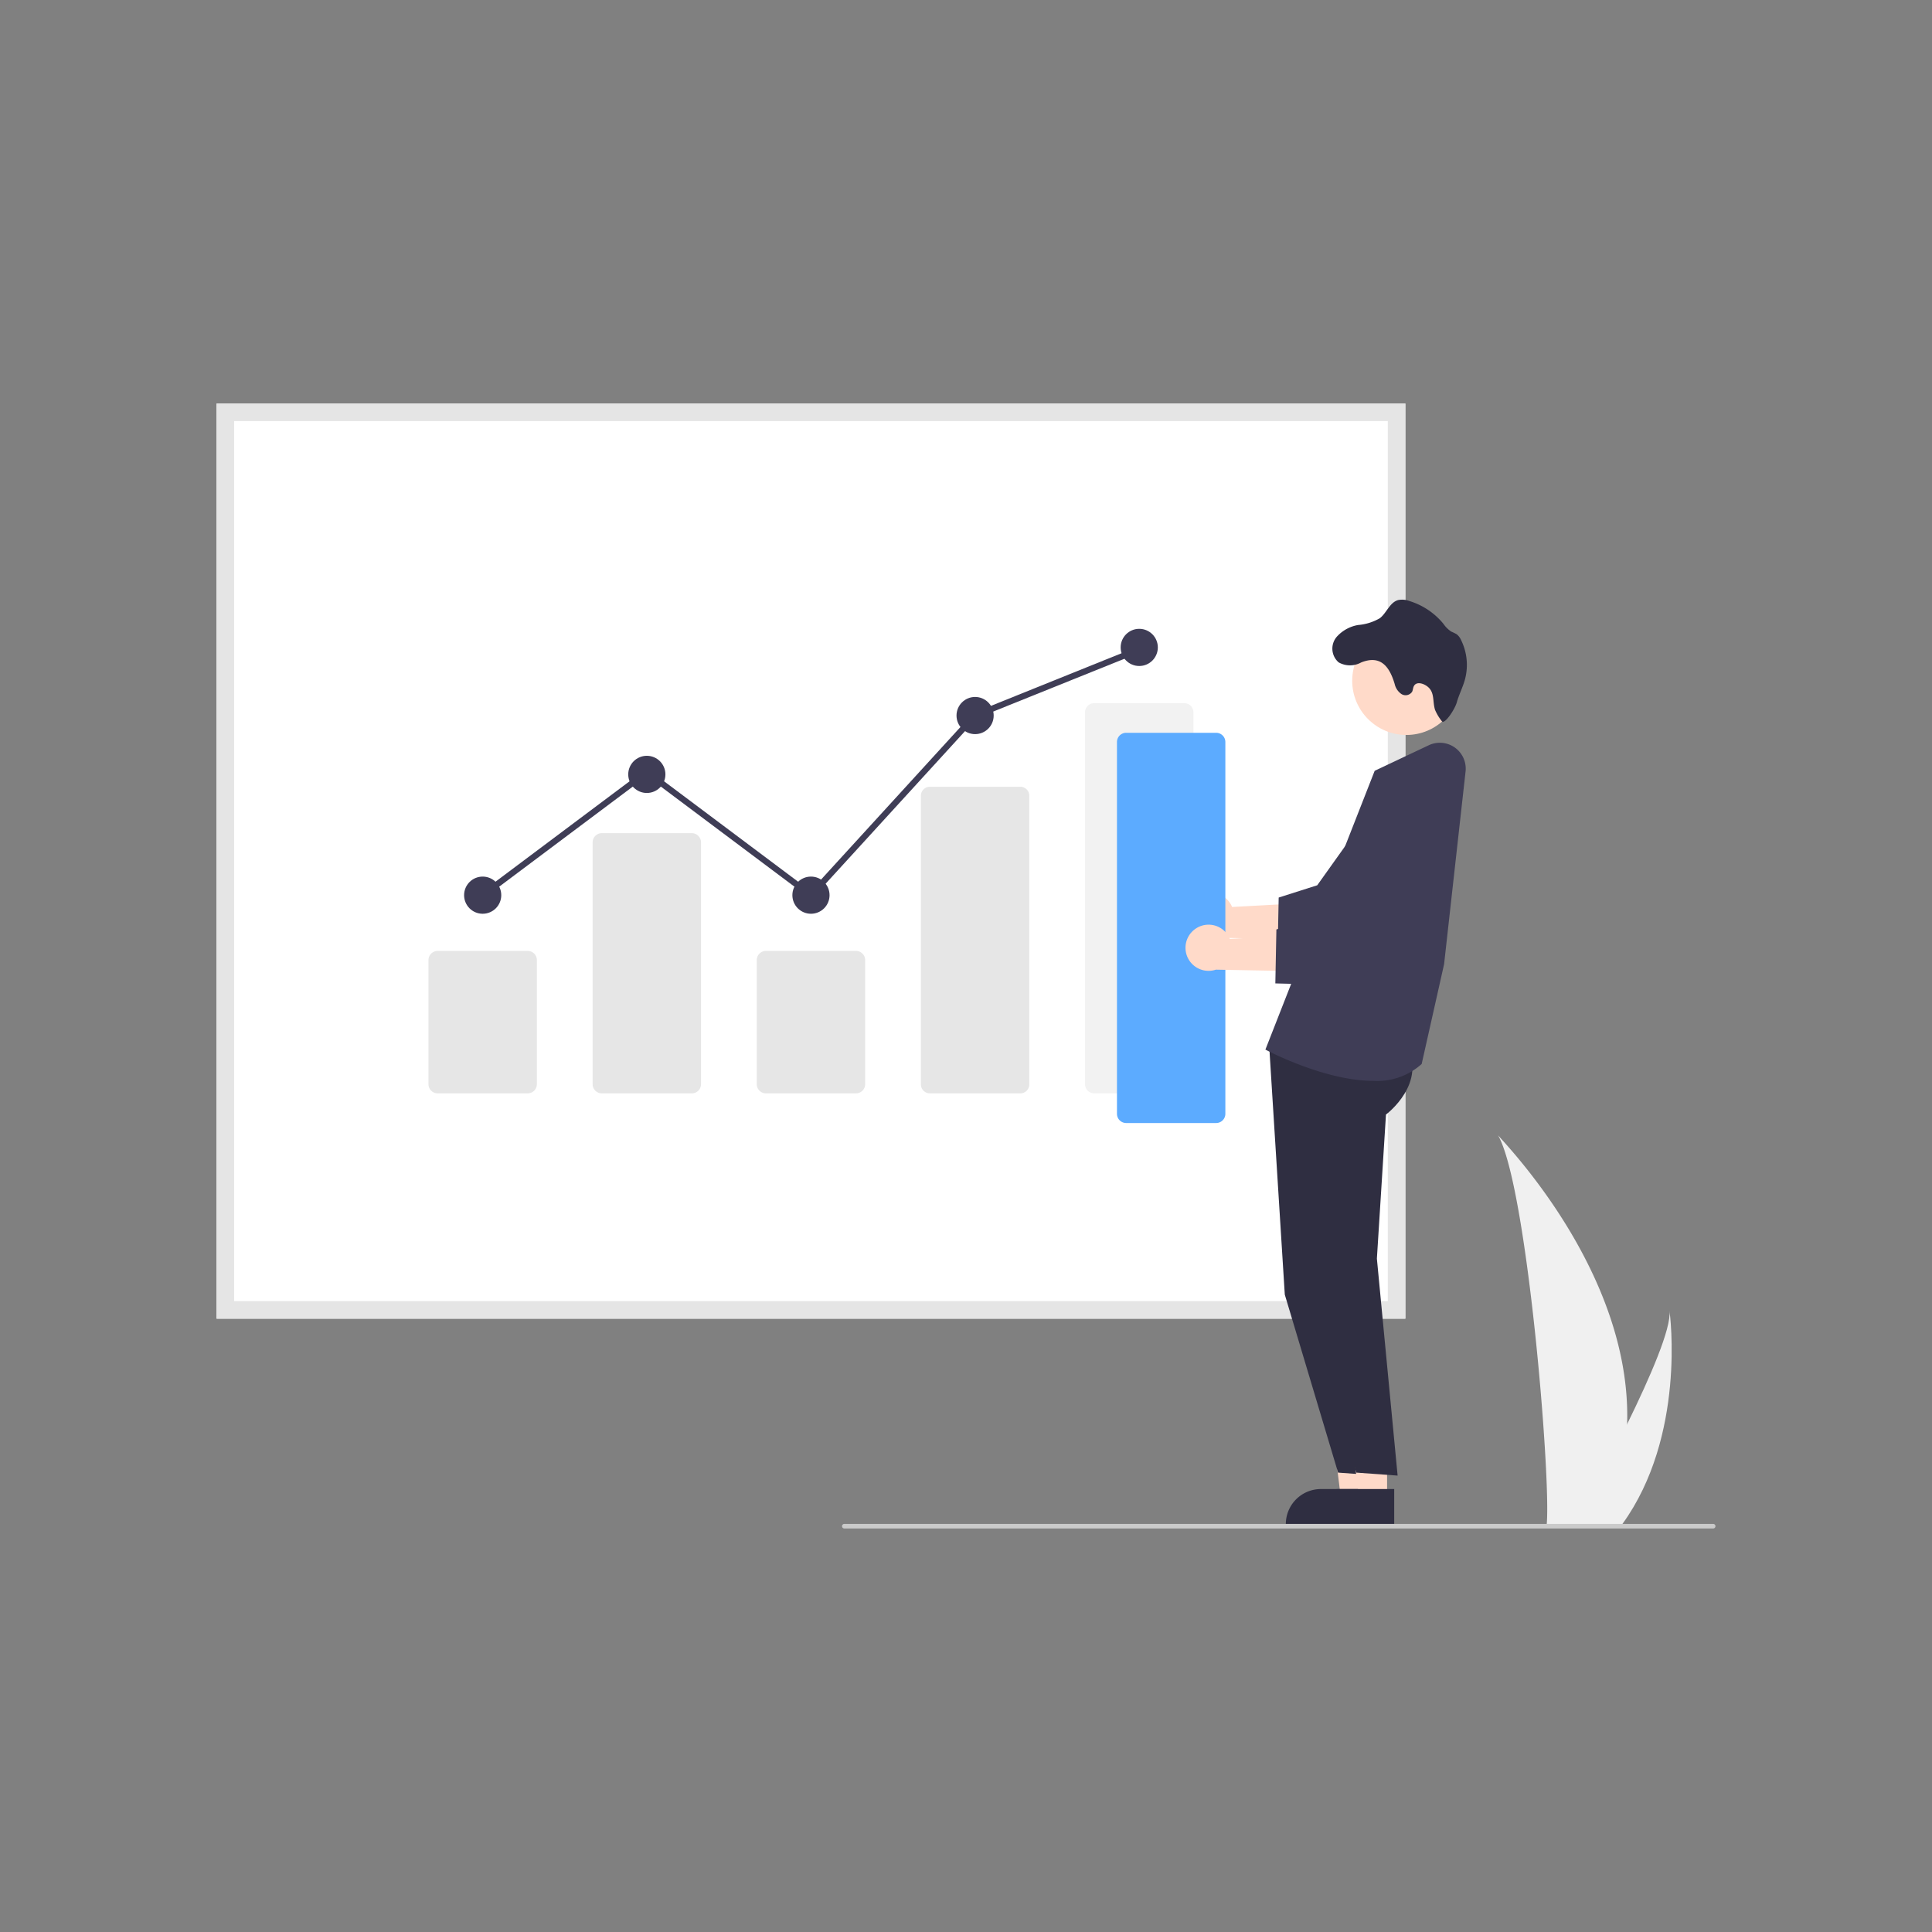 <svg xmlns="http://www.w3.org/2000/svg" xmlns:xlink="http://www.w3.org/1999/xlink" width="200" height="200" viewBox="0 0 200 200">
  <rect x="0" y="0" width="200" height="200" fill="#808080" stroke="none"/>
  <defs>
    <clipPath id="clip-商業_サービス業">
      <rect width="200" height="200"/>
    </clipPath>
  </defs>
  <g id="商業_サービス業" data-name="商業・サービス業" clip-path="url(#clip-商業_サービス業)">
    <g id="undraw_data_report_re_p4so" transform="translate(22.418 41.773)">
      <path id="Path_133" data-name="Path 133" d="M892.357,568.6a37.4,37.4,0,0,1-1.747,10.337c-.024.078-.05.154-.075.232h-6.519c.007-.07.014-.147.021-.232.435-5-2.048-35.046-5.045-40.247C879.255,539.109,892.863,552.72,892.357,568.6Z" transform="translate(-746.336 -462.947)" fill="#f0f0f0"/>
      <path id="Path_134" data-name="Path 134" d="M923.694,653c-.055.078-.111.155-.169.232h-4.891l.13-.232c.808-1.458,3.2-5.817,5.419-10.337,2.384-4.857,4.573-9.9,4.389-11.722C928.629,631.349,930.28,643.893,923.694,653Z" transform="translate(-778.162 -537.01)" fill="#f0f0f0"/>
      <path id="パス_116" data-name="パス 116" d="M329.234,249.278H206.17V154.543H329.234Z" transform="translate(-206.17 -154.543)" fill="#fff"/>
      <path id="パス_117" data-name="パス 117" d="M329.234,249.278H206.17V154.543H329.234ZM207.988,247.46H327.416v-91.1H207.988Z" transform="translate(-206.17 -154.543)" fill="#e5e5e5"/>
      <path id="パス_118" data-name="パス 118" d="M327.71,456.69h-9.317a.953.953,0,0,1-.952-.952V442.894a.953.953,0,0,1,.952-.952h9.317a.953.953,0,0,1,.952.952v12.844A.953.953,0,0,1,327.71,456.69Z" transform="translate(-295.503 -385.278)" fill="#e6e6e6"/>
      <path id="パス_119" data-name="パス 119" d="M413.89,407.083h-9.317a.953.953,0,0,1-.952-.952V381.1a.953.953,0,0,1,.952-.952h9.317a.953.953,0,0,1,.952.952v25.027A.953.953,0,0,1,413.89,407.083Z" transform="translate(-364.691 -335.671)" fill="#e6e6e6"/>
      <path id="パス_120" data-name="パス 120" d="M500.07,456.69h-9.318a.953.953,0,0,1-.952-.952V442.894a.953.953,0,0,1,.952-.952h9.318a.953.953,0,0,1,.952.952v12.844A.953.953,0,0,1,500.07,456.69Z" transform="translate(-433.879 -385.278)" fill="#e6e6e6"/>
      <path id="パス_121" data-name="パス 121" d="M586.249,387.5h-9.317a.932.932,0,0,1-.952-.909V356.67a.932.932,0,0,1,.952-.909h9.317a.932.932,0,0,1,.952.909v29.922A.932.932,0,0,1,586.249,387.5Z" transform="translate(-503.067 -316.089)" fill="#e6e6e6"/>
      <path id="パス_122" data-name="パス 122" d="M672.429,352.255h-9.317a.953.953,0,0,1-.952-.952V312.812a.953.953,0,0,1,.952-.952h9.317a.953.953,0,0,1,.952.952V351.3A.953.953,0,0,1,672.429,352.255Z" transform="translate(-572.255 -280.843)" fill="#f2f2f2"/>
      <ellipse id="楕円形_20" data-name="楕円形 20" cx="1.924" cy="1.924" rx="1.924" ry="1.924" transform="translate(25.625 48.971)" fill="#3f3d56"/>
      <ellipse id="楕円形_21" data-name="楕円形 21" cx="1.924" cy="1.924" rx="1.924" ry="1.924" transform="translate(42.617 36.467)" fill="#3f3d56"/>
      <ellipse id="楕円形_22" data-name="楕円形 22" cx="1.924" cy="1.924" rx="1.924" ry="1.924" transform="translate(59.609 48.971)" fill="#3f3d56"/>
      <ellipse id="楕円形_23" data-name="楕円形 23" cx="1.924" cy="1.924" rx="1.924" ry="1.924" transform="translate(76.6 30.376)" fill="#3f3d56"/>
      <ellipse id="楕円形_24" data-name="楕円形 24" cx="1.924" cy="1.924" rx="1.924" ry="1.924" transform="translate(93.592 23.323)" fill="#3f3d56"/>
      <path id="パス_123" data-name="パス 123" d="M172.968,153.758,155.936,141l-16.8,12.583-.384-.513L155.936,140.2l16.951,12.7,16.845-18.434.068-.027,16.991-6.846.24.595L190.106,135Z" transform="translate(-111.395 -102.433)" fill="#3f3d56"/>
      <path id="パス_124" data-name="パス 124" d="M587.6,529.257H584.71l-1.377-11.164H587.6Z" transform="translate(-468.321 -415.944)" fill="#ffdac9"/>
      <path id="パス_125" data-name="パス 125" d="M776.91,728.214h-9.332V728.1a3.633,3.633,0,0,1,3.632-3.632h5.7Z" transform="translate(-656.888 -612.096)" fill="#2f2e41"/>
      <path id="パス_126" data-name="パス 126" d="M758.705,489.607l1.643,26.18,5.517,18.428,4.274.309-2.146-22.459.941-14.915s4.461-3.325,1.995-7.329Z" transform="translate(-649.765 -423.544)" fill="#2f2e41"/>
      <path id="パス_127" data-name="パス 127" d="M597.183,529.257h-2.894l-1.377-11.164h4.272Z" transform="translate(-476.011 -415.944)" fill="#ffdac9"/>
      <path id="パス_128" data-name="パス 128" d="M786.488,728.214h-9.332V728.1a3.633,3.633,0,0,1,3.632-3.632h5.7Z" transform="translate(-664.578 -612.096)" fill="#2f2e41"/>
      <path id="パス_129" data-name="パス 129" d="M768.284,489.607l1.643,26.18,5.517,18.428,4.274.309-2.146-22.459.941-14.915s4.461-3.325,1.995-7.329Z" transform="translate(-657.455 -423.544)" fill="#2f2e41"/>
      <path id="パス_130" data-name="パス 130" d="M768.022,367.653c-4.929,0-10.73-3.012-11.066-3.189l-.094-.049,11.312-28.858,5.6-2.647a2.681,2.681,0,0,1,3.809,2.721l-2.223,19.944-2.321,10.33-.025.024A6.881,6.881,0,0,1,768.022,367.653Z" transform="translate(-648.286 -297.536)" fill="#3f3d56"/>
      <path id="パス_131" data-name="パス 131" d="M717.212,411.774a2.374,2.374,0,0,1,3.468,1.105l8.423-.46-2.21,3.786-7.66-.144a2.387,2.387,0,0,1-2.021-4.288Z" transform="translate(-615.552 -360.761)" fill="#ffdac9"/>
      <path id="パス_132" data-name="パス 132" d="M771.72,369.937l-8.442-.215.109-5.584,3.992-1.271,6.548-9.183a4.224,4.224,0,1,1,6.736,5.094Z" transform="translate(-653.437 -312.997)" fill="#3f3d56"/>
      <ellipse id="楕円形_25" data-name="楕円形 25" cx="5.609" cy="5.609" rx="5.609" ry="5.609" transform="translate(117.562 23.092)" fill="#ffdac9"/>
      <path id="パス_133" data-name="パス 133" d="M792.58,261.235a3.834,3.834,0,0,1,2.1-1.1,5.348,5.348,0,0,0,2.257-.708c.708-.564,1.02-1.636,1.889-1.874a2.07,2.07,0,0,1,1.131.09A7.318,7.318,0,0,1,803.5,260a3.032,3.032,0,0,0,.814.814,5.887,5.887,0,0,1,.562.274,1.532,1.532,0,0,1,.458.6,5.8,5.8,0,0,1,.406,4.077c-.217.8-.609,1.551-.84,2.361s-1.3,2.35-1.552,1.968a4.974,4.974,0,0,1-.708-1.18c-.267-.868-.026-1.742-.705-2.345-.42-.373-1.18-.623-1.466-.142-.113.187-.106.423-.2.616a.809.809,0,0,1-1.109.236,1.7,1.7,0,0,1-.694-1.029c-.55-1.86-1.487-3.031-3.477-2.236a2.388,2.388,0,0,1-2.328-.012A1.881,1.881,0,0,1,792.58,261.235Z" transform="translate(-676.505 -237.208)" fill="#2f2e41"/>
      <path id="パス_134" data-name="パス 134" d="M689.192,367.82h-9.317a.953.953,0,0,1-.952-.952V328.377a.953.953,0,0,1,.952-.952h9.317a.953.953,0,0,1,.952.952v38.492A.953.953,0,0,1,689.192,367.82Z" transform="translate(-585.713 -293.339)" fill="#5cabff"/>
      <path id="パス_135" data-name="パス 135" d="M716.015,428.537a2.374,2.374,0,0,1,3.468,1.105l8.424-.46-2.21,3.786-7.66-.143a2.387,2.387,0,0,1-2.021-4.288Z" transform="translate(-614.591 -374.219)" fill="#ffdac9"/>
      <path id="パス_136" data-name="パス 136" d="M770.523,386.7l-8.442-.216.109-5.584,3.992-1.271,6.548-9.183a4.224,4.224,0,1,1,6.736,5.094Z" transform="translate(-652.476 -326.455)" fill="#3f3d56"/>
      <path id="パス_137" data-name="パス 137" d="M624.743,743.266H534.8a.236.236,0,1,1,0-.472h89.945a.236.236,0,1,1,0,.472Z" transform="translate(-469.815 -626.812)" fill="#cacaca"/>
    </g>
  </g>
</svg>
